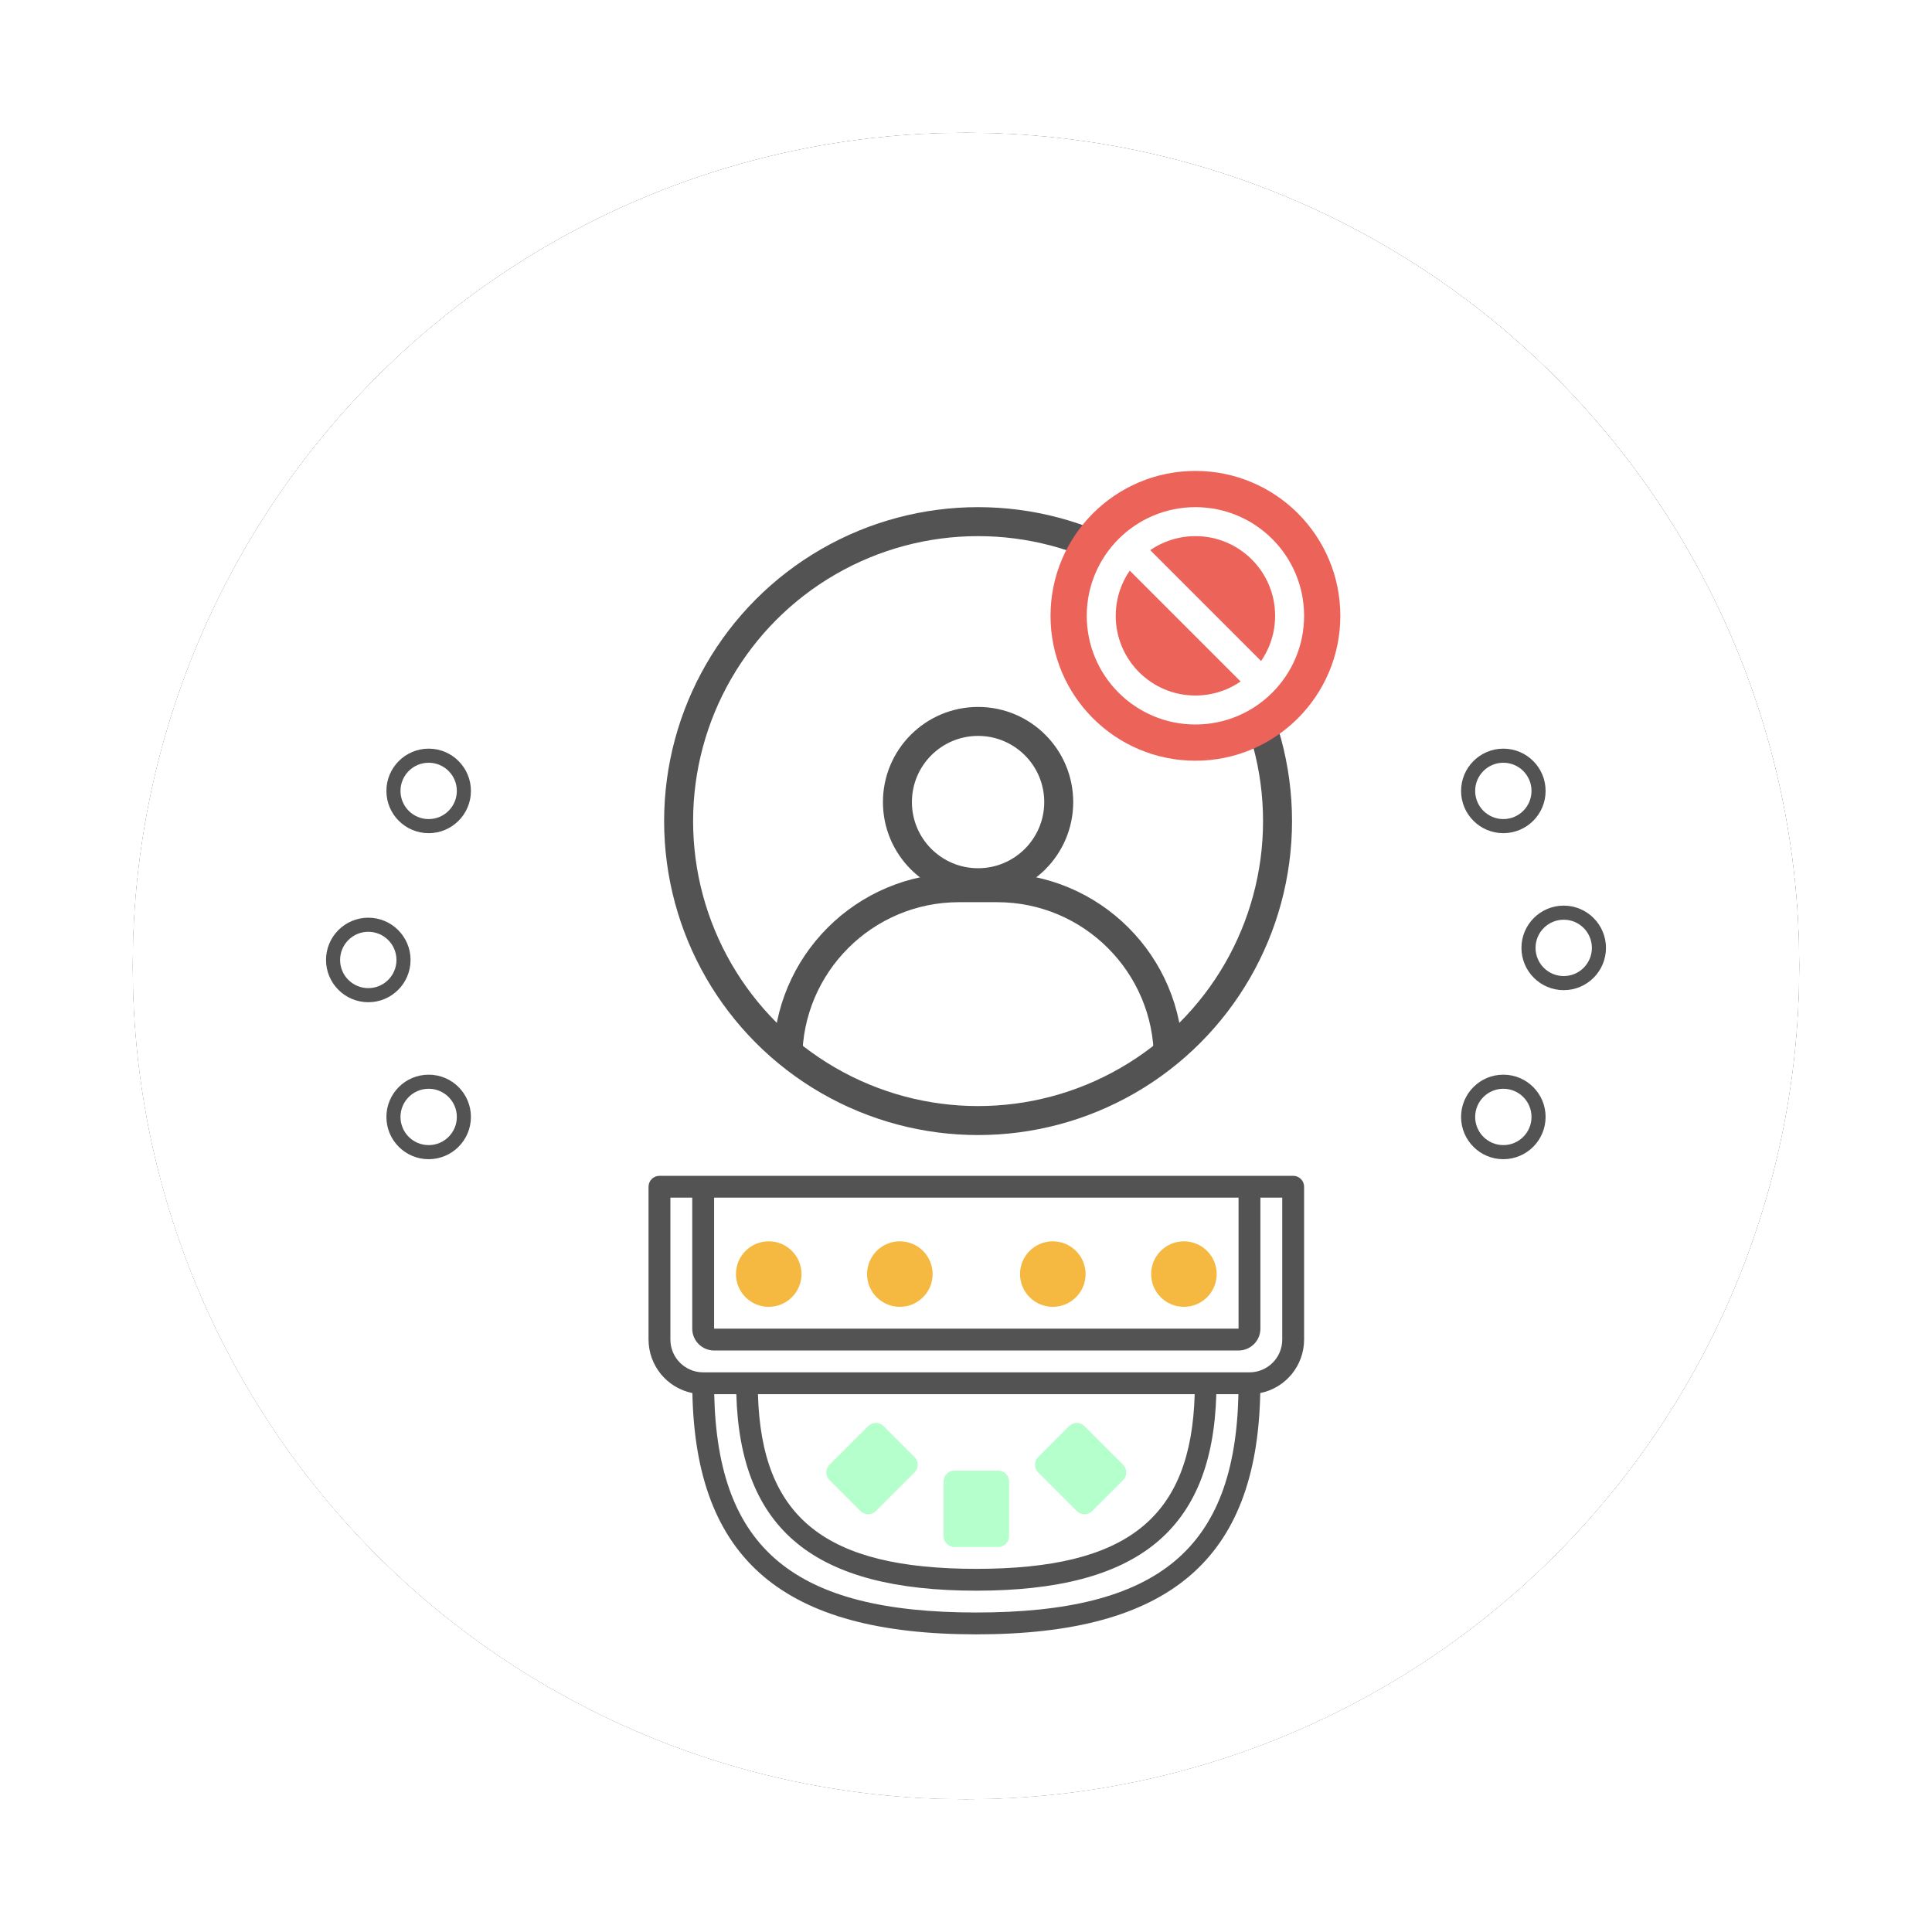 <svg width="160" height="160" viewBox="0 0 160 160" fill="none" xmlns="http://www.w3.org/2000/svg">
<g filter="url(#filter0_d)">
<circle cx="80" cy="78" r="69" fill="#353535"/>
<circle cx="80" cy="78" r="69" fill="url(#paint0_linear)"/>
<circle cx="80" cy="78" r="69" fill="#ECECEC"/>
<circle cx="80" cy="78" r="69" fill="white"/>
</g>
<circle cx="81" cy="68" r="24.8" stroke="#545353" stroke-width="2.4"/>
<circle cx="81" cy="66.424" r="6.679" stroke="#545353" stroke-width="2.4"/>
<path d="M65.242 87.697V87.697C65.242 79.865 71.592 73.515 79.424 73.515H82.576C90.408 73.515 96.758 79.865 96.758 87.697V87.697" stroke="#545353" stroke-width="2.4"/>
<circle cx="99" cy="51" r="12" fill="#EC635A"/>
<circle cx="99" cy="51" r="7.8" stroke="white" stroke-width="2.4"/>
<path d="M93 45L104 56" stroke="white" stroke-width="2.4"/>
<path d="M57.341 115.368C57.616 129.175 64.897 135.35 80.855 135.35C96.813 135.35 104.094 129.175 104.368 115.368C106.479 114.942 107.997 113.09 108 110.938V98.281C108 97.781 107.595 97.376 107.095 97.376H54.614C54.114 97.376 53.709 97.781 53.709 98.281V110.938C53.713 113.09 55.231 114.942 57.341 115.368ZM80.855 133.541C65.779 133.541 59.428 128.287 59.148 115.459H60.979C61.294 126.691 67.449 131.733 80.855 131.733C94.26 131.733 100.415 126.691 100.73 115.459H102.561C102.281 128.287 95.93 133.541 80.855 133.541ZM62.77 115.459H98.939C98.651 125.718 93.348 129.925 80.855 129.925C68.362 129.925 63.059 125.718 62.77 115.459ZM59.139 99.184H102.571V110.034H59.139V99.184ZM55.519 99.184H57.329V110.034C57.329 111.032 58.139 111.842 59.139 111.842H102.571C103.57 111.842 104.381 111.032 104.381 110.034V99.184H106.19V110.938C106.19 112.436 104.975 113.651 103.476 113.651H58.234C56.734 113.651 55.519 112.436 55.519 110.938V99.184Z" fill="#545353"/>
<path d="M63.663 102.801C62.163 102.801 60.948 104.015 60.948 105.513C60.948 107.011 62.163 108.226 63.663 108.226C65.162 108.226 66.377 107.011 66.377 105.513C66.377 104.015 65.162 102.801 63.663 102.801Z" fill="#F5B840"/>
<path d="M74.521 102.801C73.022 102.801 71.807 104.015 71.807 105.513C71.807 107.011 73.022 108.226 74.521 108.226C76.02 108.226 77.236 107.011 77.236 105.513C77.236 104.794 76.949 104.104 76.44 103.596C75.931 103.087 75.241 102.801 74.521 102.801Z" fill="#F5B840"/>
<path d="M87.189 102.801C85.689 102.801 84.474 104.015 84.474 105.513C84.474 107.011 85.689 108.226 87.189 108.226C88.688 108.226 89.903 107.011 89.903 105.513C89.903 104.794 89.617 104.104 89.108 103.596C88.599 103.087 87.909 102.801 87.189 102.801Z" fill="#F5B840"/>
<path d="M98.046 102.801C96.548 102.801 95.332 104.015 95.332 105.513C95.332 107.011 96.548 108.226 98.046 108.226C99.546 108.226 100.761 107.011 100.761 105.513C100.761 104.794 100.475 104.104 99.966 103.596C99.457 103.087 98.766 102.801 98.046 102.801Z" fill="#F5B840"/>
<path d="M79.045 128.116H82.664C83.165 128.116 83.569 127.712 83.569 127.212V122.692C83.569 122.192 83.165 121.788 82.664 121.788H79.045C78.545 121.788 78.14 122.192 78.14 122.692V127.212C78.14 127.712 78.545 128.116 79.045 128.116Z" fill="#B5FFCC"/>
<path d="M71.258 125.139C71.611 125.492 72.184 125.492 72.537 125.139L75.736 121.942C76.089 121.589 76.089 121.017 75.736 120.664L73.177 118.107C72.824 117.754 72.251 117.754 71.897 118.107L68.698 121.303C68.345 121.656 68.345 122.228 68.698 122.581L71.258 125.139Z" fill="#B5FFCC"/>
<path d="M89.172 125.139C89.525 125.492 90.098 125.492 90.451 125.139L93.011 122.581C93.364 122.228 93.364 121.656 93.011 121.303L89.813 118.107C89.46 117.754 88.887 117.754 88.533 118.107L85.975 120.664C85.621 121.017 85.621 121.589 85.975 121.942L89.172 125.139Z" fill="#B5FFCC"/>
<path d="M39 92.5C39 90.567 37.433 89 35.5 89C33.567 89 32 90.567 32 92.5C32 94.433 33.567 96 35.5 96C37.432 95.998 38.998 94.432 39 92.5ZM33.167 92.5C33.167 91.211 34.211 90.167 35.5 90.167C36.788 90.167 37.833 91.211 37.833 92.5C37.833 93.789 36.788 94.833 35.5 94.833C34.211 94.833 33.167 93.789 33.167 92.5Z" fill="#545353"/>
<path d="M32 65.5C32 67.433 33.567 69 35.5 69C37.433 69 39 67.433 39 65.5C39 63.567 37.433 62 35.5 62C33.568 62.002 32.002 63.568 32 65.5ZM37.833 65.5C37.833 66.789 36.788 67.833 35.5 67.833C34.211 67.833 33.167 66.789 33.167 65.5C33.167 64.211 34.211 63.167 35.5 63.167C36.788 63.167 37.833 64.211 37.833 65.5Z" fill="#545353"/>
<path d="M30.5 83C32.433 83 34 81.433 34 79.5C34 77.567 32.433 76 30.5 76C28.567 76 27 77.567 27 79.5C27.002 81.432 28.568 82.998 30.5 83ZM30.5 77.167C31.788 77.167 32.833 78.211 32.833 79.5C32.833 80.789 31.788 81.833 30.5 81.833C29.211 81.833 28.166 80.789 28.166 79.5C28.166 78.211 29.211 77.167 30.5 77.167Z" fill="#545353"/>
<path d="M121 65.5C121 67.433 122.567 69 124.5 69C126.433 69 128 67.433 128 65.5C128 63.567 126.433 62 124.5 62C122.568 62.002 121.002 63.568 121 65.5ZM126.833 65.5C126.833 66.789 125.789 67.833 124.5 67.833C123.211 67.833 122.167 66.789 122.167 65.5C122.167 64.211 123.211 63.167 124.5 63.167C125.789 63.167 126.833 64.211 126.833 65.5Z" fill="#545353"/>
<path d="M128 92.5C128 90.567 126.433 89 124.5 89C122.567 89 121 90.567 121 92.5C121 94.433 122.567 96 124.5 96C126.432 95.998 127.998 94.432 128 92.5ZM122.167 92.5C122.167 91.211 123.211 90.167 124.5 90.167C125.789 90.167 126.833 91.211 126.833 92.5C126.833 93.789 125.789 94.833 124.5 94.833C123.211 94.833 122.167 93.789 122.167 92.5Z" fill="#545353"/>
<path d="M129.5 75C127.567 75 126 76.567 126 78.5C126 80.433 127.567 82 129.5 82C131.433 82 133 80.433 133 78.5C132.998 76.568 131.432 75.002 129.5 75ZM129.5 80.833C128.211 80.833 127.167 79.789 127.167 78.5C127.167 77.211 128.211 76.167 129.5 76.167C130.789 76.167 131.833 77.211 131.833 78.5C131.833 79.789 130.789 80.833 129.5 80.833Z" fill="#545353"/>
<defs>
<filter id="filter0_d" x="0" y="0" width="160" height="160" filterUnits="userSpaceOnUse" color-interpolation-filters="sRGB">
<feFlood flood-opacity="0" result="BackgroundImageFix"/>
<feColorMatrix in="SourceAlpha" type="matrix" values="0 0 0 0 0 0 0 0 0 0 0 0 0 0 0 0 0 0 127 0"/>
<feOffset dy="2"/>
<feGaussianBlur stdDeviation="5.5"/>
<feColorMatrix type="matrix" values="0 0 0 0 0 0 0 0 0 0 0 0 0 0 0 0 0 0 0.08 0"/>
<feBlend mode="normal" in2="BackgroundImageFix" result="effect1_dropShadow"/>
<feBlend mode="normal" in="SourceGraphic" in2="effect1_dropShadow" result="shape"/>
</filter>
<linearGradient id="paint0_linear" x1="53.992" y1="147" x2="118.746" y2="17.492" gradientUnits="userSpaceOnUse">
<stop stop-color="#6C6B6B"/>
<stop offset="1" stop-color="#353535"/>
</linearGradient>
</defs>
</svg>
